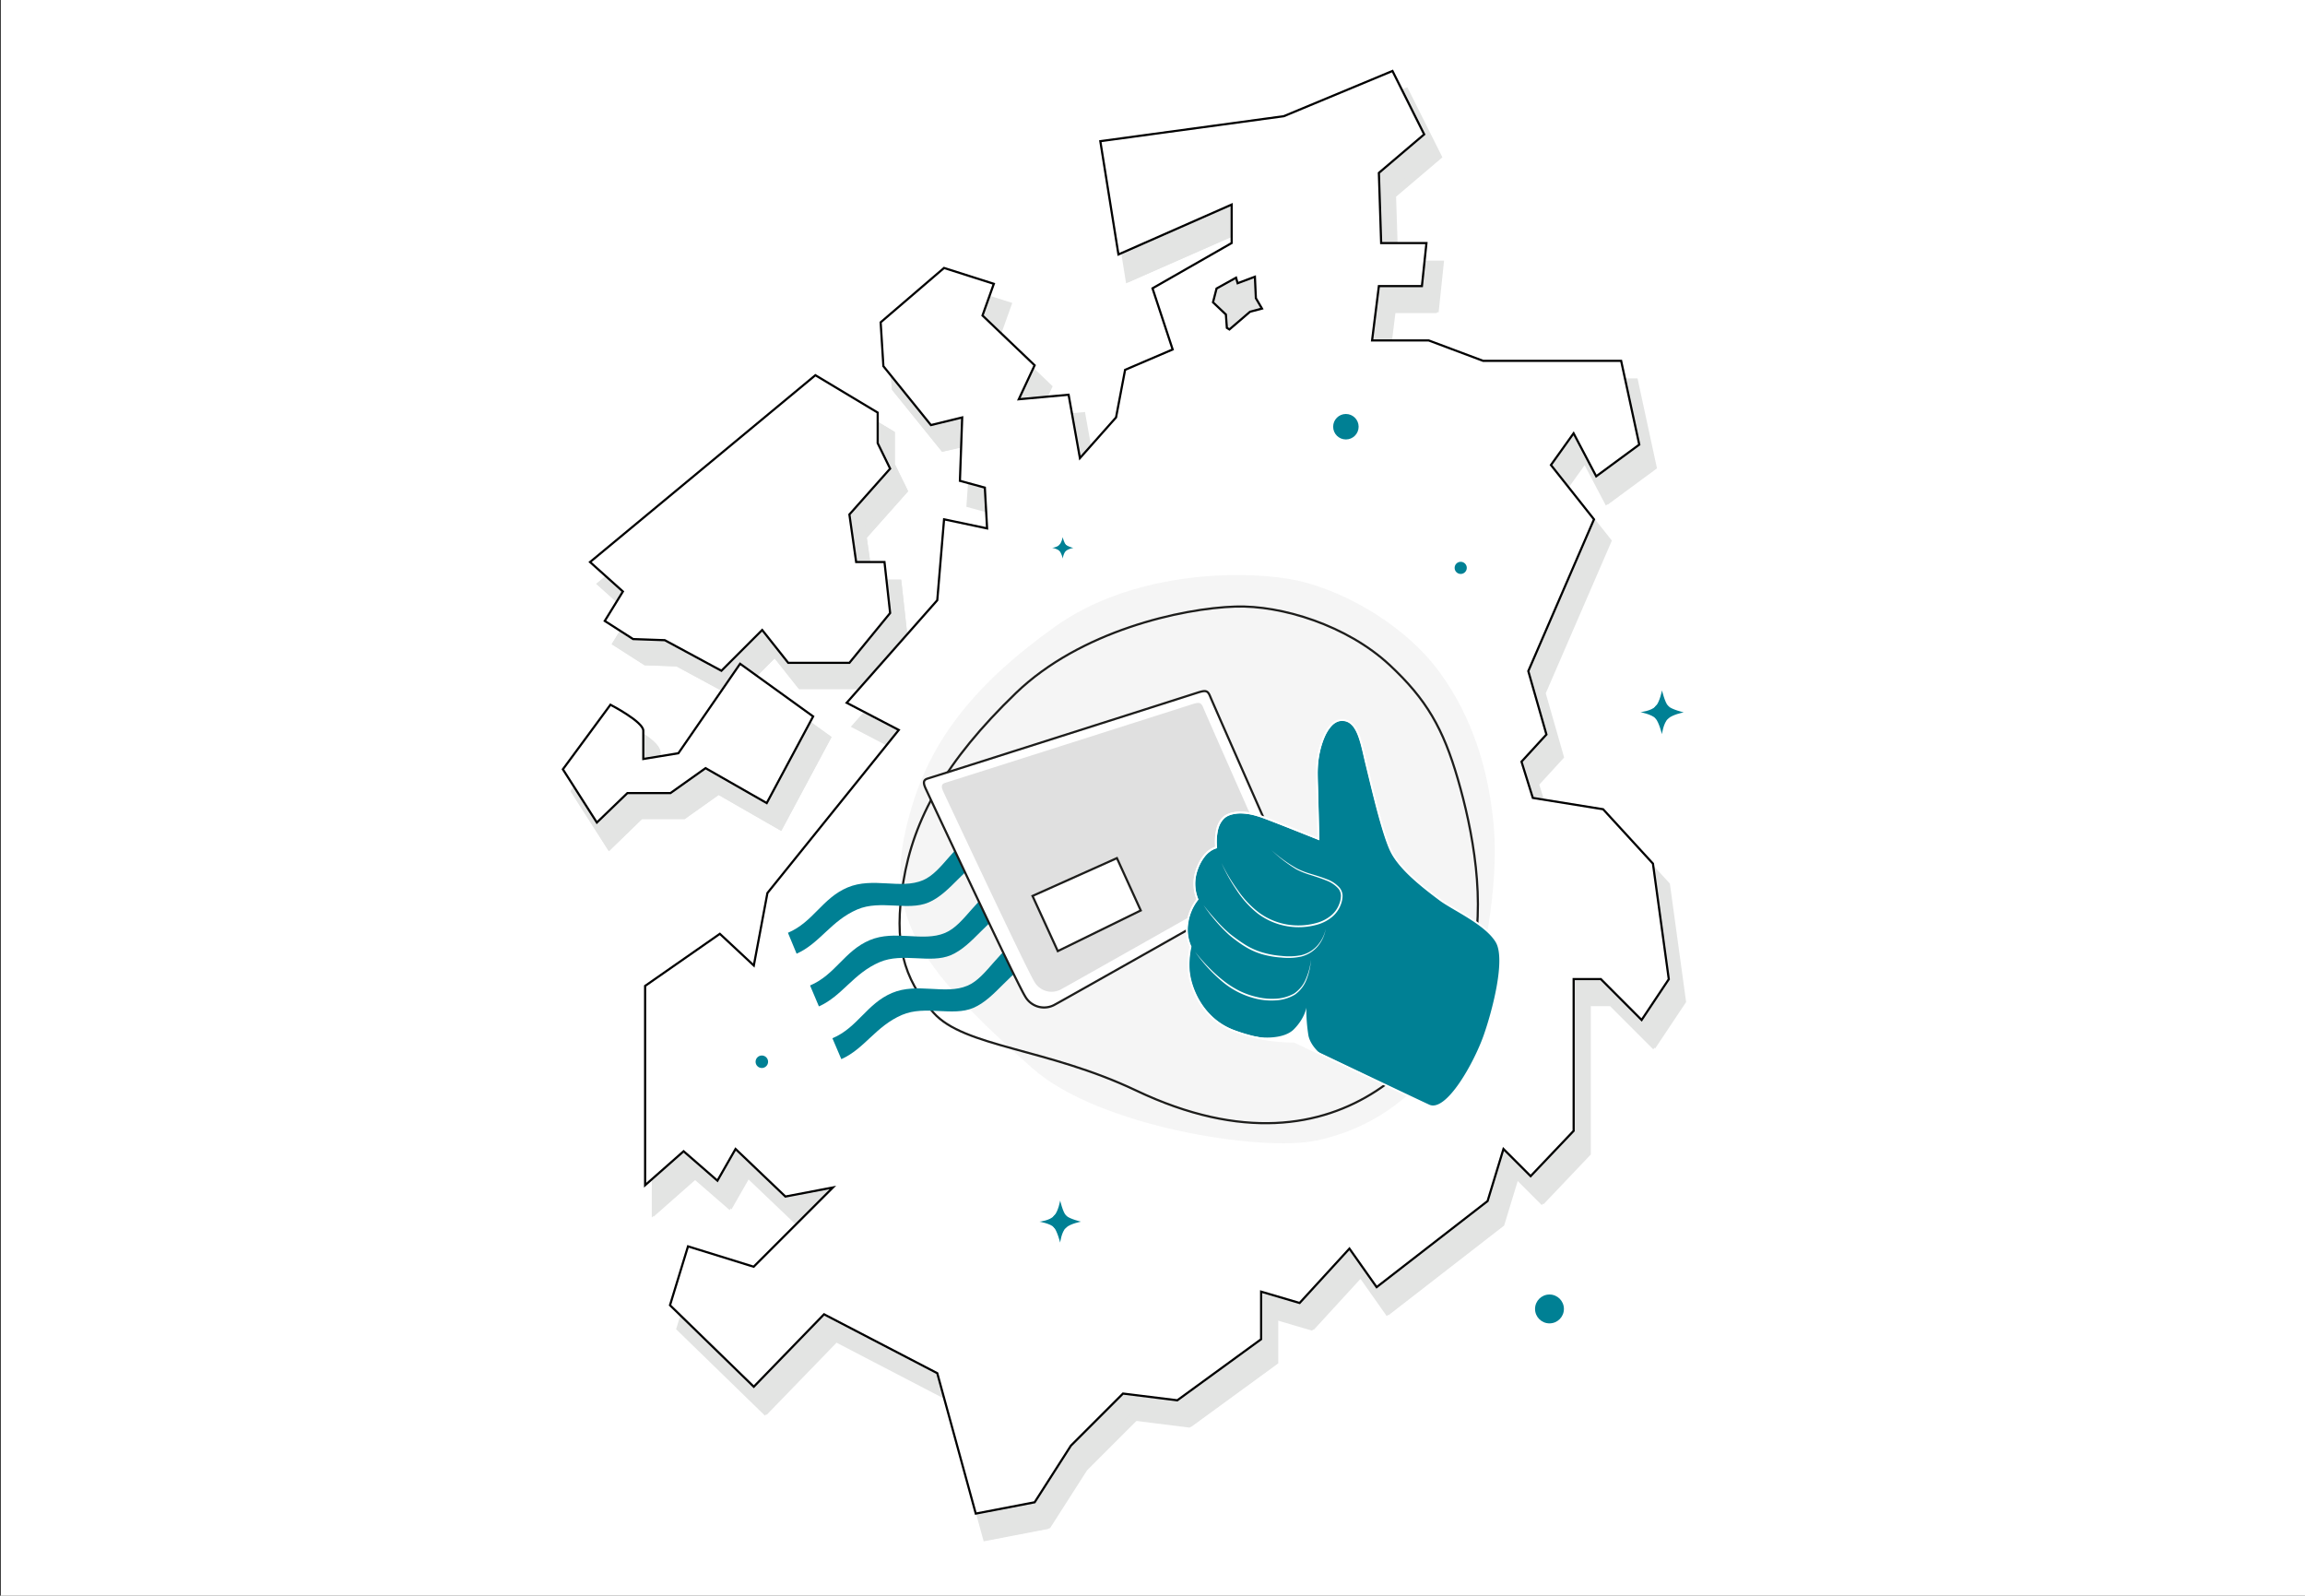 <svg xmlns="http://www.w3.org/2000/svg" viewBox="0 0 800 553.82"><rect x="0" y="0" width="800" height="553.82" fill="#333333" stroke="none"/><g id="Calque_4" data-name="Calque 4"><rect x="0.3" y="-0.08" width="800" height="553.9" style="fill:#fff"/></g><g id="Calque_5" data-name="Calque 5"><polygon points="265.45 489.19 289.82 464.04 329.12 484.48 342.48 533.21 362.92 529.28 375.5 509.63 393.57 491.55 412.44 493.91 441.52 472.69 441.52 456.18 454.89 460.11 472.18 441.24 481.61 454.61 520.13 424.74 525.63 406.66 535.07 416.09 550 400.37 550 347.7 559.43 347.7 573.58 361.85 583.01 347.7 577.51 307.61 560.22 288.75 535.85 284.82 531.92 272.24 540.57 262.81 534.28 240.8 557.08 188.13 542.14 169.27 550 158.26 557.86 173.2 572.8 162.19 566.51 133.11 518.56 133.11 499.69 126.03 480.04 126.03 482.4 107.17 497.33 107.17 498.91 92.23 483.19 92.23 482.4 67.87 498.12 54.5 487.12 32.49 449.38 48.22 385.71 56.86 392 96.16 431.31 78.87 431.31 92.23 403.79 107.95 410.87 129.18 394.36 136.25 391.22 152.76 378.64 166.91 374.71 144.9 357.42 146.47 362.92 134.68 344.84 117.39 348.77 106.38 331.48 100.88 309.47 119.75 311.04 134.68 327.55 155.12 338.53 152.75 338.53 152.75 336.98 174.77 345.63 177.13 346.41 191.28 331.48 188.13 329.12 216.21 297.68 251.8 315.76 261.24 270.16 317.83 265.45 342.99 253.66 331.98 227.72 350.06 227.72 419.23 241.08 407.44 252.87 417.66 259.16 406.66 276.45 423.16 292.96 420.02 265.45 447.53 242.65 440.46 236.36 460.89 265.45 489.19" style="fill:#e3e4e3;stroke:#e3e4e3;stroke-miterlimit:10;stroke-width:3px"/><polygon points="209.25 202.68 287.46 137.82 309.07 150.79 309.07 161.41 313.4 170.25 299.25 186.17 301.61 202.68 311.43 202.68 313.4 220.36 299.25 237.65 278.02 237.65 268.99 226.26 254.84 240.41 235.19 229.79 224.18 229.4 214.35 223.11 220.64 212.89 209.25 202.68" style="fill:#e3e4e3;stroke:#e3e4e3;stroke-miterlimit:10;stroke-width:3px"/><path d="M199.81,274.6l16.51-22.4s11.4,5.89,11.4,9v9.82l12.18-2,21.42-31.05,25.35,18.27-16.11,30.07-21.23-12.18-12.18,8.64H222.21L211.6,293.07Z" style="fill:#e3e4e3;stroke:#e3e4e3;stroke-miterlimit:10;stroke-width:3px"/><polygon points="266.07 488.91 290.44 463.75 329.74 484.19 343.11 532.92 363.54 529 376.12 509.34 394.2 491.26 413.07 493.62 442.15 472.4 442.15 455.89 455.51 459.82 472.81 440.96 482.24 454.32 520.75 424.45 526.26 406.37 535.69 415.8 550.63 400.08 550.63 347.42 560.06 347.42 574.21 361.56 583.64 347.42 578.14 307.33 560.84 288.46 536.48 284.53 532.55 271.95 541.19 262.52 534.9 240.51 557.7 187.85 542.76 168.98 550.63 157.98 558.49 172.91 573.42 161.91 567.13 132.82 519.18 132.82 500.32 125.75 480.67 125.75 483.02 106.88 497.96 106.88 499.53 91.95 483.81 91.95 483.02 67.58 498.75 54.22 487.74 32.21 450.01 47.93 386.34 56.58 392.63 95.88 431.93 78.58 431.93 91.95 404.42 107.67 411.49 128.89 394.99 135.97 391.84 152.47 379.26 166.62 375.33 144.61 358.04 146.19 363.54 134.4 345.46 117.1 349.39 106.1 332.1 100.59 310.09 119.46 311.04 134.68 327.55 155.12 338.39 152.47 337.6 174.48 346.25 176.84 347.04 190.99 332.1 187.85 329.74 215.93 298.3 251.52 316.38 260.95 270.79 317.55 266.07 342.7 254.28 331.69 228.34 349.77 228.34 418.95 241.71 407.16 253.5 417.38 259.79 406.37 277.08 422.88 293.58 419.73 266.07 447.25 243.28 440.17 236.99 460.61 266.07 488.91" style="fill:#e3e4e3;stroke:#e3e4e3;stroke-miterlimit:10;stroke-width:3px"/><polygon points="209.25 202.68 287.46 137.82 309.07 150.79 309.07 161.41 313.4 170.25 299.25 186.17 301.61 202.68 311.43 202.68 313.4 220.36 299.25 237.65 278.02 237.65 268.99 226.26 254.84 240.41 235.19 229.79 224.18 229.4 214.35 223.11 220.64 212.89 209.25 202.68" style="fill:#e3e4e3;stroke:#e3e4e3;stroke-miterlimit:10;stroke-width:3px"/><path d="M199.81,274.6l16.51-22.4s11.4,5.89,11.4,9v9.82l12.18-2,21.42-31.05,25.35,18.27-16.11,30.07-21.23-12.18-12.18,8.64H222.21L211.6,293.07Z" style="fill:#e3e4e3;stroke:#e3e4e3;stroke-miterlimit:10;stroke-width:3px"/><polygon points="204.79 195.07 283 130.22 304.62 143.19 304.62 153.8 308.94 162.65 294.8 178.56 297.15 195.07 306.98 195.07 308.94 212.76 294.8 230.05 273.57 230.05 264.53 218.65 250.38 232.8 230.73 222.19 219.73 221.8 209.9 215.51 216.19 205.29 204.79 195.07" style="fill:#fff;stroke:#000;stroke-miterlimit:10;stroke-width:0.75px"/><path d="M195.36,267l16.51-22.41s11.4,5.9,11.4,9v9.83l12.18-2,21.42-31.05,25.35,18.28-16.11,30.07L244.88,266.6l-12.18,8.65H217.76l-10.61,10.22Z" style="fill:#fff;stroke:#000;stroke-miterlimit:10;stroke-width:0.75px"/><path d="M573.69,299.73l-17.3-18.87L532,276.93l-3.93-12.58,8.65-9.43-6.29-22,22.8-52.67-14.94-18.86,7.86-11L554,165.31l14.94-11-6.29-29.08H514.73l-18.86-7.07H476.21l2.36-18.87h14.94l1.57-14.93H479.36L478.57,60l15.72-13.37-11-22L445.56,40.33,381.89,49l6.29,39.31L427.48,71V84.35L400,100.07,407,121.29l-16.51,7.07-3.14,16.51L374.81,159l-3.93-22-17.29,1.57,5.5-11.79L341,109.5l3.93-11L327.65,93l-22,18.87.95,15.22,16.5,20.44,10.85-2.65-.79,22,8.65,2.36.78,14.15-14.93-3.15-2.36,28.08-31.44,35.6,18.08,9.43-45.59,56.59-4.72,25.16-11.79-11-25.94,18.08v69.17l13.36-11.79L249,409.77l6.29-11,17.3,16.51,16.5-3.15-27.51,27.51-22.79-7.07L232.54,453l29.08,28.29L286,456.15l39.3,20.44,13.36,48.73,20.44-3.93,12.58-19.65,18.08-18.08L408.61,486,437.7,464.8V448.29l13.36,3.93,17.29-18.87,9.44,13.37,38.51-29.87,5.51-18.08,9.43,9.43,14.93-15.72V339.81h9.44L569.76,354l9.43-14.15ZM433.86,108.19l-7.16,6.15-.89-.55-.34-4.64L421,104.92l1.23-4.78L429,96.38l.54,1.92,6-2.25.34,7.44L438,107.1Z" style="fill:#fff;stroke:#000;stroke-miterlimit:10;stroke-width:0.75px"/><circle cx="378.73" cy="221.42" r="2.83" style="fill:none;stroke:#008094;stroke-miterlimit:10;stroke-width:0.64px"/><circle cx="378.73" cy="326.9" r="1.39" style="fill:none;stroke:#008094;stroke-miterlimit:10;stroke-width:0.64px"/><circle cx="470.65" cy="374.96" r="1.39" style="fill:#0099b2"/><path d="M358.43,370.84c-10-8.85-29-25.72-38-40.64s-10.51-28.74-3.86-50.56c6.9-22.64,21.15-41.86,49.63-62.17,25.9-18.47,62-19.7,81.11-16.56,16.35,2.69,39.3,14.66,52.27,32.31,11.3,15.39,17.12,33.78,18.87,53.62,1.72,19.54-3.08,49-10.35,65.83-7.56,17.52-23.3,37.22-51.13,43.16C437.93,399.9,381.35,391.07,358.43,370.84Z" style="fill:#f5f5f5"/><path d="M394.31,378.48c-30.93-14.7-59.74-15.08-70.32-27s-13.91-24.29-10.48-45.37c3.55-21.87,14.6-41.95,39.1-65.59,22.29-21.51,57.46-29.4,76.16-30,16-.5,38.73,6.51,53.5,20.25,12.88,12,18.62,22.11,23.7,39.61,5,17.19,10.14,43.1,4.52,64.23C504.09,358.6,467.9,413.46,394.31,378.48Z" style="fill:none;stroke:#1d1d1b;stroke-miterlimit:10;stroke-width:0.75px"/><path d="M276.48,331c8.11-3.62,11.94-11.46,21.09-15.37,8-3.42,17.52.62,24.67-2.4,8-3.39,12.67-13.06,22.17-17.08s16.09-.54,25-4.3,21.15-15.5,21.15-15.5l-5.8-5.26s-9.83,9.76-18.2,13.3-17.53.43-26.42,4.18-12.87,14-19.82,16.93c-7.71,3.26-17.37-1.21-26.16,2.51s-11.9,12-20.69,15.73Z" style="fill:#008094"/><path d="M284.22,349.29c8.11-3.62,11.94-11.46,21.09-15.37,8-3.42,17.52.62,24.67-2.4,8-3.39,12.67-13.06,22.17-17.08s16.09-.54,25-4.3,22.32-16.72,22.32-16.72l-5.72-5.21s-11.08,10.93-19.45,14.47-17.53.43-26.42,4.18S335,320.86,328,323.79c-7.71,3.26-17.37-1.21-26.16,2.51s-11.9,12-20.69,15.73Z" style="fill:#008094"/><path d="M292,367.6c8.11-3.62,11.94-11.46,21.09-15.37,8-3.42,17.52.63,24.67-2.4,8-3.39,12.67-13.06,22.17-17.07s16.09-.55,25-4.31,22.37-17.13,22.37-17.13l-5.6-5S390.39,317.45,382,321s-17.53.43-26.42,4.18-12.87,14-19.82,16.93c-7.71,3.26-17.37-1.21-26.16,2.51s-11.9,12-20.69,15.73Z" style="fill:#008094"/><path d="M322,270.2c1.61-.46,89.89-28.58,93.38-29.72,3.07-1,3.77-.94,4.67,1.31s24.89,56.54,26,59c.77,1.75.21,2.45-2.58,4.16-2.17,1.33-74.13,42-77.37,43.72a7.52,7.52,0,0,1-10.32-2.9c-3-4.72-33.76-70.45-34.47-72C320.34,271.68,320.41,270.67,322,270.2Z" style="fill:#fff;stroke:#1d1d1b;stroke-miterlimit:10;stroke-width:0.75px"/><path d="M328.13,271.67c1.48-.43,82.1-26.11,85.29-27.14,2.8-.91,3.43-.86,4.25,1.19s22.74,51.63,23.72,53.85c.71,1.6.2,2.24-2.35,3.8-2,1.21-67.7,38.33-70.66,39.93a6.86,6.86,0,0,1-9.42-2.65c-2.71-4.31-30.83-64.34-31.49-65.73C326.58,273,326.65,272.1,328.13,271.67Z" style="fill:#e0e0e0"/><polygon points="358.36 310.95 367.13 330.1 395.92 315.99 387.65 297.83 358.36 310.95" style="fill:#fff;stroke:#1d1d1b;stroke-miterlimit:10;stroke-width:0.75px"/><path d="M515.22,359.47c2.67-7.53,7.9-26.36,4.18-32.61s-15-11.19-19.57-14.58C494,307.91,485.6,301.46,482.65,295s-6.45-21.74-8.34-29.44-2.92-15.69-8.59-15.65-8.86,11-8.68,18.66.56,22.59.56,22.59-17.36-7-20.15-7.88c-3.75-1.25-7.68-1.9-11.12-.52s-4.71,6-4.24,11.36c-3.61,1-6.23,5.27-7.21,9.5a14.28,14.28,0,0,0,.74,8.52,17.14,17.14,0,0,0-3.49,8.18,14.59,14.59,0,0,0,1.07,8.24,29.69,29.69,0,0,0-.65,7.63c.29,6.16,4.4,17.14,15.24,21.43a59,59,0,0,0,21.44,3.89s40.41,19.27,46.69,22.17S511.93,368.8,515.22,359.47Z" style="fill:#008094;stroke:#fff;stroke-miterlimit:10;stroke-width:0.633px"/><path d="M519.4,326.86a22.94,22.94,0,0,0-6.37-6.24c-2.44-1.73-5-3.25-7.61-4.76-1.29-.76-2.59-1.51-3.86-2.31a45,45,0,0,1-3.66-2.61c-2.39-1.81-4.75-3.67-7-5.67a45,45,0,0,1-6.18-6.54,21.37,21.37,0,0,1-2.31-3.88c-.62-1.38-1.12-2.79-1.61-4.21-1.89-5.7-3.36-11.52-4.81-17.33l-2.13-8.73c-.7-2.92-1.28-5.86-2.25-8.67a13.08,13.08,0,0,0-2-3.91,5.7,5.7,0,0,0-1.65-1.37,4.77,4.77,0,0,0-2.07-.49,5,5,0,0,0-3.76,1.79,13.65,13.65,0,0,0-2.35,3.71,30.34,30.34,0,0,0-2.25,8.59,59.22,59.22,0,0,0-.1,8.94l.46,18v.42l-.39-.15-10.68-4.23-5.35-2.09c-1.8-.67-3.56-1.41-5.39-1.92a20,20,0,0,0-5.57-.87,11.79,11.79,0,0,0-2.77.33,6.75,6.75,0,0,0-2.49,1.1,7.79,7.79,0,0,0-2.61,4.73,19.63,19.63,0,0,0-.24,5.63l0,.25-.24.07a8.31,8.31,0,0,0-4.07,2.93,15.51,15.51,0,0,0-2.43,4.56,14,14,0,0,0-.85,5.08,14.18,14.18,0,0,0,1,5l.07.16-.12.14a15.41,15.41,0,0,0-2.16,3.66,17.75,17.75,0,0,0-1.22,4.1,14.48,14.48,0,0,0-.12,4.26,14,14,0,0,0,1.11,4.1l0,.08,0,.1a29.14,29.14,0,0,0-.66,7,22.2,22.2,0,0,0,1.35,6.92,25.37,25.37,0,0,0,8,11.49,22.14,22.14,0,0,0,6.15,3.48,50.56,50.56,0,0,0,6.81,2.1,59.07,59.07,0,0,0,14.13,1.65h0l0,0,23.32,11.14,23.3,11.21-23.41-11-23.38-11,.09,0A59.33,59.33,0,0,1,435,360.07a51.37,51.37,0,0,1-6.87-2.1,22.58,22.58,0,0,1-6.27-3.54,25.83,25.83,0,0,1-8.17-11.69,23.06,23.06,0,0,1-1.39-7.07,29.92,29.92,0,0,1,.66-7.18l0,.18a14.58,14.58,0,0,1-1.17-4.27,15.16,15.16,0,0,1,.11-4.41,18.85,18.85,0,0,1,1.24-4.23,15.83,15.83,0,0,1,2.26-3.81l-.05.3a14.59,14.59,0,0,1-.23-10.54,16.23,16.23,0,0,1,2.51-4.74,8.89,8.89,0,0,1,4.37-3.15l-.22.32a20.6,20.6,0,0,1,.24-5.81,8.38,8.38,0,0,1,2.84-5.11,7.3,7.3,0,0,1,2.72-1.21,12.53,12.53,0,0,1,2.92-.34,20.54,20.54,0,0,1,5.74.9c1.87.54,3.64,1.28,5.43,2l5.35,2.1,10.68,4.26-.39.26-.42-18a60.4,60.4,0,0,1,.12-9,30.83,30.83,0,0,1,2.32-8.72,14,14,0,0,1,2.44-3.84,5.49,5.49,0,0,1,4.11-1.93,5.28,5.28,0,0,1,2.27.56,5.92,5.92,0,0,1,1.78,1.48,13.61,13.61,0,0,1,2.08,4c1,2.86,1.56,5.81,2.25,8.72l2.11,8.74c1.43,5.81,2.89,11.63,4.75,17.31.49,1.41,1,2.83,1.59,4.19a22.4,22.4,0,0,0,2.26,3.83,45.4,45.4,0,0,0,6.1,6.53c2.22,2,4.56,3.88,6.93,5.71,1.2.9,2.37,1.84,3.63,2.63s2.56,1.56,3.84,2.33c2.58,1.53,5.15,3.07,7.58,4.82A22.87,22.87,0,0,1,519.4,326.86Z" style="fill:#fff"/><path d="M458.54,365.93s-3.61-2.74-4.41-6.47a57.87,57.87,0,0,1-.74-9.75s-.49,3.63-4.29,7.49c-3.55,3.61-11.28,3.05-13.58,2.49-.08.91,5.4,1.4,5.4,1.4l4.62.32,3.69.09Z" style="fill:#fff"/><path d="M441.33,295.09a48.76,48.76,0,0,0,8.8,6.34,27.71,27.71,0,0,0,5.05,1.93c1.73.54,3.48,1.05,5.18,1.73a10.82,10.82,0,0,1,4.61,3.05,4.63,4.63,0,0,1,1,2.68,8.58,8.58,0,0,1-.48,2.77,10.22,10.22,0,0,1-3.09,4.59,14.06,14.06,0,0,1-4.87,2.63,23.66,23.66,0,0,1-20.94-3.7,33.54,33.54,0,0,1-7.34-8.07,59.57,59.57,0,0,1-5.31-9.52,62.27,62.27,0,0,0,5.58,9.32,33.82,33.82,0,0,0,7.38,7.85,23,23,0,0,0,9.81,4.17,23.44,23.44,0,0,0,10.63-.65,13.41,13.41,0,0,0,4.67-2.49,9.59,9.59,0,0,0,2.93-4.32,7.9,7.9,0,0,0,.46-2.56,4.08,4.08,0,0,0-.83-2.37,10.67,10.67,0,0,0-4.36-2.92c-1.66-.69-3.39-1.23-5.12-1.79a28.83,28.83,0,0,1-5.08-2A48.47,48.47,0,0,1,441.33,295.09Z" style="fill:#fff"/><path d="M460.13,322.35a12.81,12.81,0,0,1-2.78,6.09A11.17,11.17,0,0,1,451.6,332a21.19,21.19,0,0,1-6.78.34,32.48,32.48,0,0,1-6.7-1.13,24.52,24.52,0,0,1-6.19-2.8c-1-.6-1.89-1.25-2.8-1.92s-1.8-1.35-2.65-2.1a59.06,59.06,0,0,1-8.77-10.25c1.36,1.78,2.81,3.5,4.32,5.16a47.12,47.12,0,0,0,4.76,4.72,59.15,59.15,0,0,0,5.44,3.89,24.39,24.39,0,0,0,6.07,2.69,32.35,32.35,0,0,0,6.56,1.17,22.28,22.28,0,0,0,6.63-.23,10.87,10.87,0,0,0,5.64-3.27A12.63,12.63,0,0,0,460.13,322.35Z" style="fill:#fff"/><path d="M455,333.08a22.82,22.82,0,0,1-1.45,6.66,11.46,11.46,0,0,1-4.1,5.45,14.35,14.35,0,0,1-6.58,2,22.82,22.82,0,0,1-6.84-.55,28.58,28.58,0,0,1-12.11-6.21,53.37,53.37,0,0,1-9.14-10.09,58.72,58.72,0,0,0,4.47,5.12,51.48,51.48,0,0,0,5,4.59,33.08,33.08,0,0,0,5.63,3.69,26.73,26.73,0,0,0,6.31,2.27,22.31,22.31,0,0,0,6.66.6,14.32,14.32,0,0,0,6.35-1.83,11.17,11.17,0,0,0,4.09-5.16A22.75,22.75,0,0,0,455,333.08Z" style="fill:#fff"/><line x1="367.94" y1="417.41" x2="367.91" y2="430.57" style="fill:#008094"/><line x1="374.51" y1="424.01" x2="361.35" y2="423.98" style="fill:#008094"/><circle cx="367.93" cy="423.99" r="2.94" style="fill:#008094"/><path d="M360.77,424s3.55-.36,5.06-2,2.12-5.33,2.12-5.33.94,4.06,2.05,5.21,5.18,2.12,5.18,2.12-3.69.68-5.23,2.11-2,5.15-2,5.15-1-3.93-2.13-5.26S360.77,424,360.77,424Z" style="fill:#008094"/><circle cx="467.12" cy="148.1" r="4.42" style="fill:#008094"/><line x1="368.83" y1="186.76" x2="368.81" y2="193.53" style="fill:#008094"/><line x1="372.21" y1="190.15" x2="365.43" y2="190.14" style="fill:#008094"/><circle cx="368.82" cy="190.14" r="1.51" style="fill:#008094"/><path d="M365.14,190.13a5,5,0,0,0,2.6-1,7.39,7.39,0,0,0,1.09-2.74,8.66,8.66,0,0,0,1.06,2.68,8.1,8.1,0,0,0,2.66,1.09,6.9,6.9,0,0,0-2.69,1.08,5.52,5.52,0,0,0-1,2.65,8.8,8.8,0,0,0-1.1-2.7A6.28,6.28,0,0,0,365.14,190.13Z" style="fill:#008094"/><circle cx="537.78" cy="454.29" r="5.01" style="fill:#008094"/><circle cx="506.97" cy="197.09" r="2.11" style="fill:#008094"/><circle cx="264.41" cy="368.5" r="2.17" style="fill:#008094"/><line x1="576.82" y1="240.32" x2="576.79" y2="254.05" style="fill:#008094"/><line x1="583.67" y1="247.2" x2="569.94" y2="247.17" style="fill:#008094"/><circle cx="576.81" cy="247.18" r="3.07" style="fill:#008094"/><path d="M569.35,247.16s3.7-.37,5.27-2c1.43-1.51,2.21-5.55,2.21-5.55s1,4.22,2.14,5.42,5.4,2.21,5.4,2.21-3.85.71-5.45,2.2-2.11,5.37-2.11,5.37-1-4.09-2.23-5.48S569.35,247.16,569.35,247.16Z" style="fill:#008094"/></g></svg>